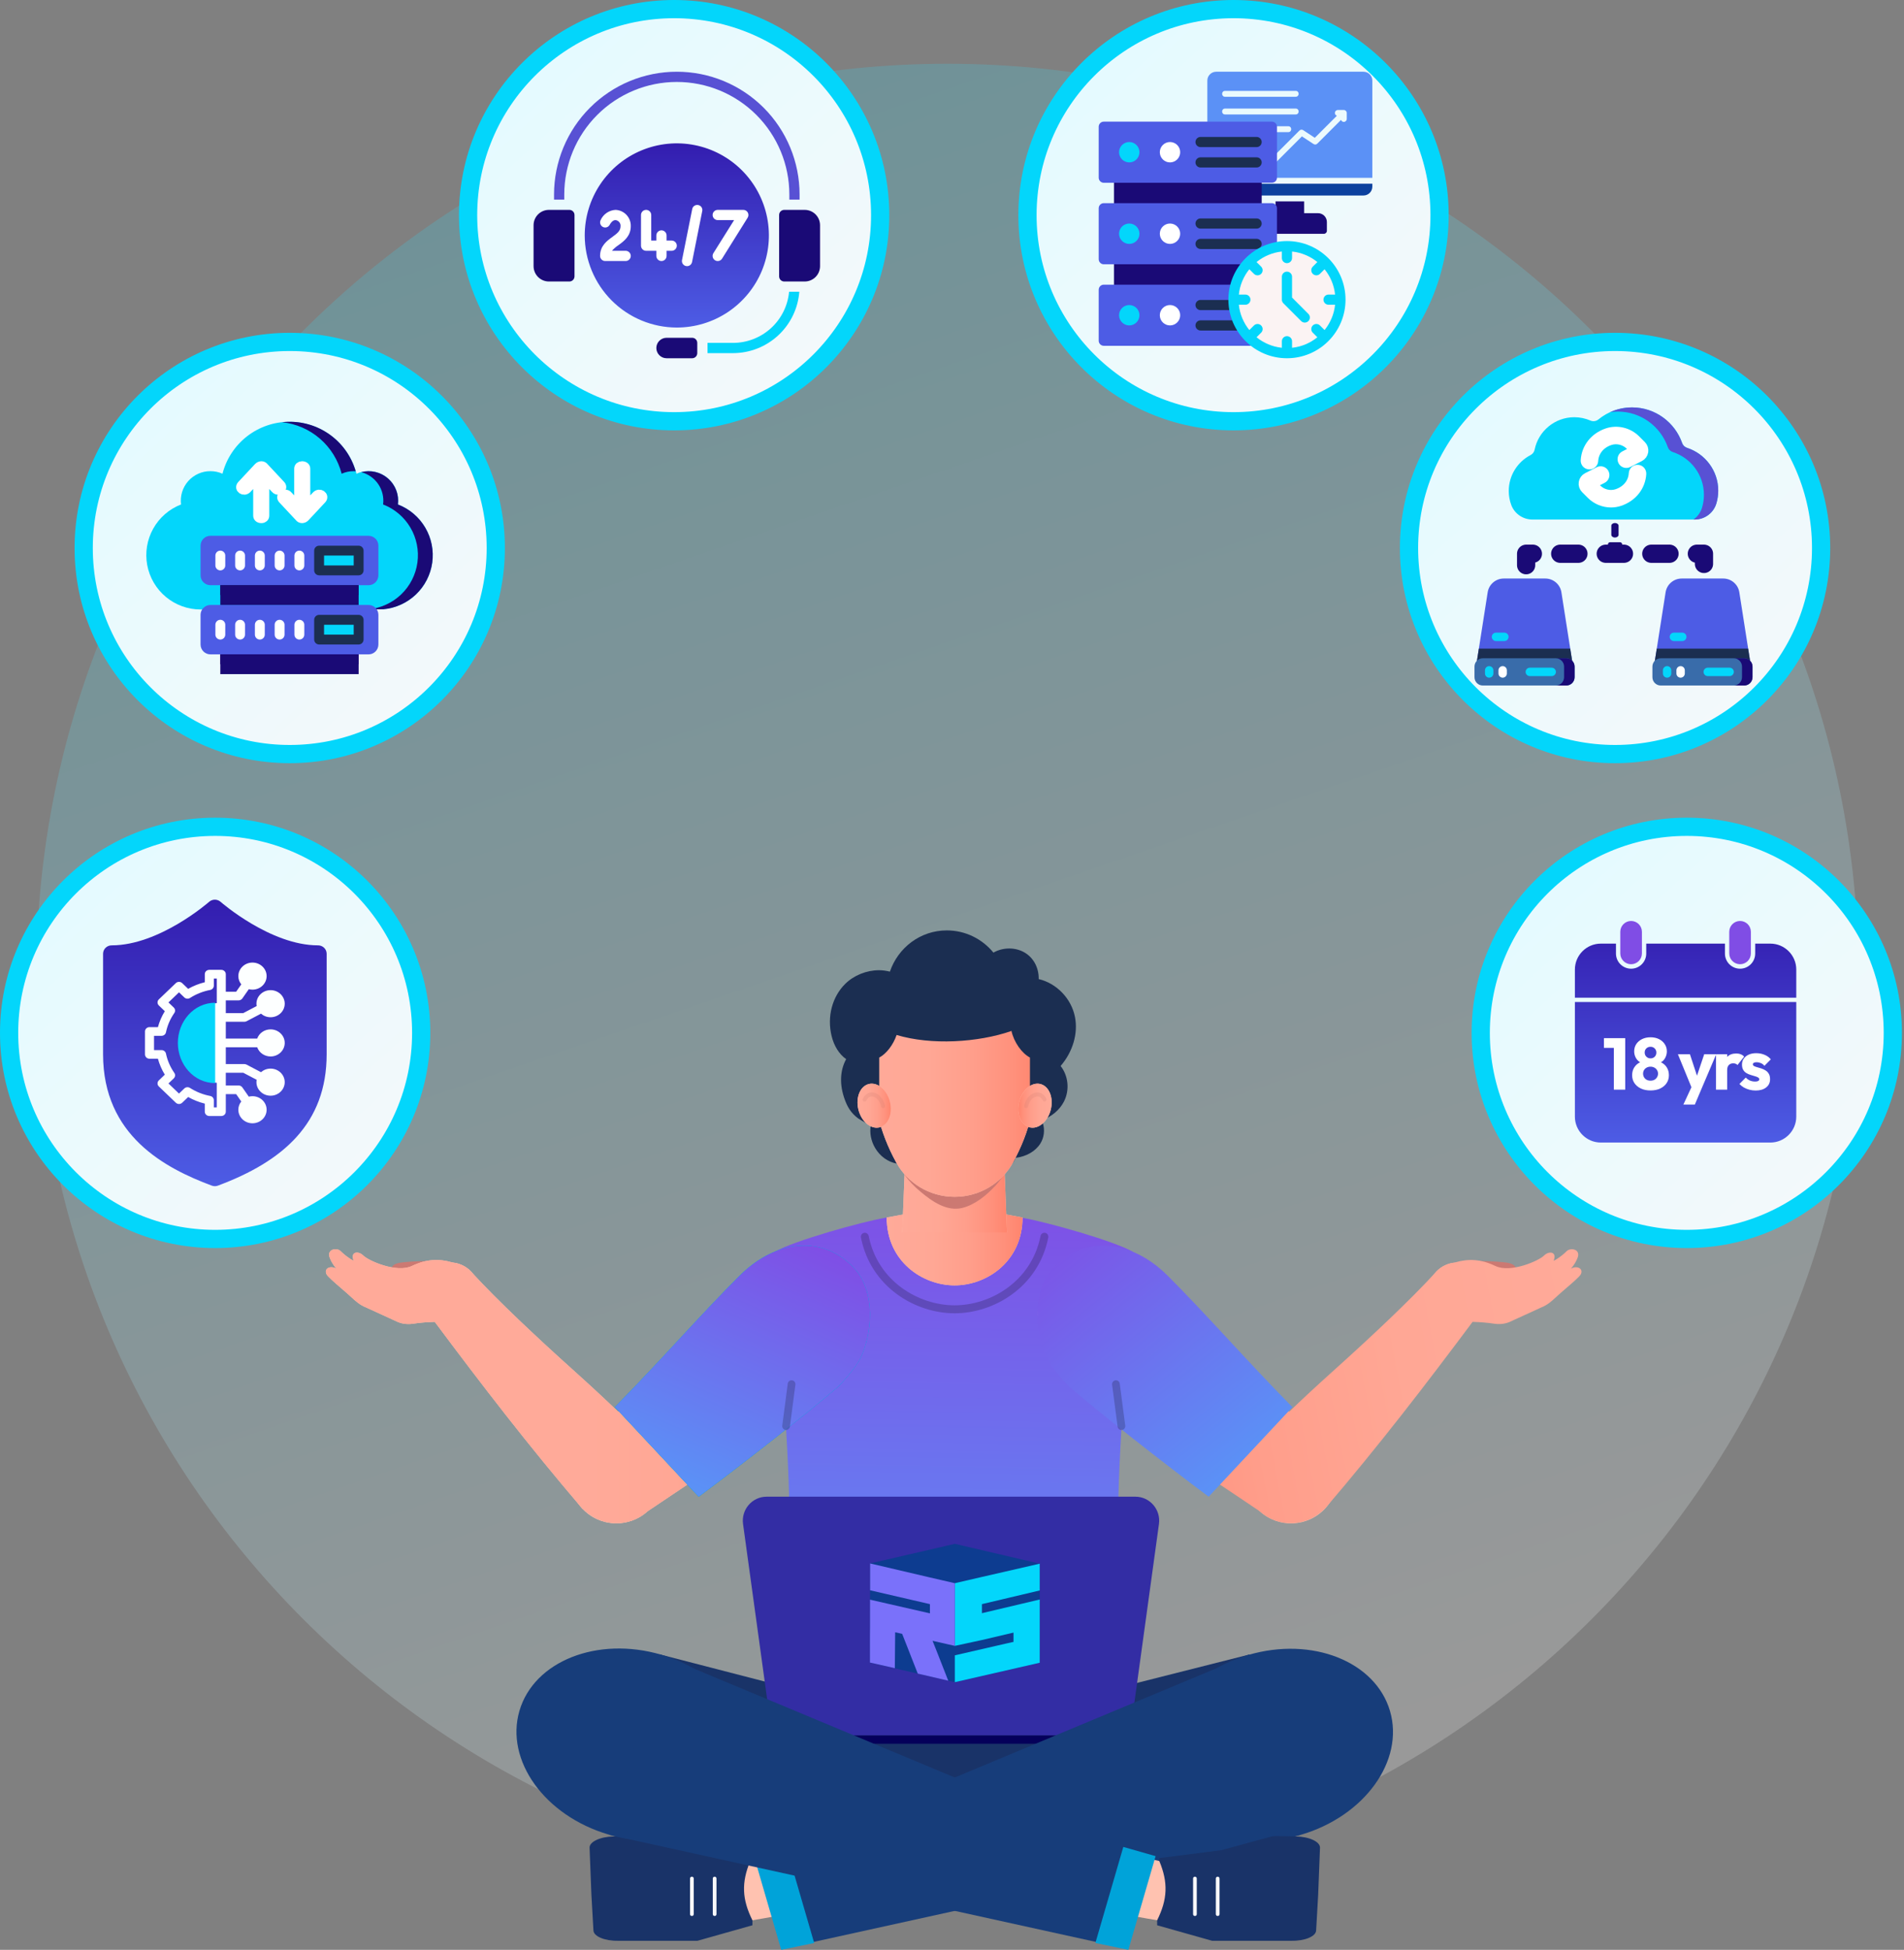 <svg xmlns="http://www.w3.org/2000/svg" width="209" height="214" viewBox="0 0 209 214" fill="none"><rect x="0" y="0" width="209" height="214" fill="#808080" stroke="none"/><path opacity="0.2" d="M104 207C159.228 207 204 162.228 204 107C204 51.772 159.228 7 104 7C48.772 7 4 51.772 4 107C4 162.228 48.772 207 104 207Z" fill="url(#paint0_linear_171_3)"></path><path d="M122.765 165.205C122.713 160.264 124.346 137.382 124.346 137.382C122.262 136.191 114.885 134.106 112.193 133.651L104.694 132.389L97.194 133.651C94.504 134.106 87.126 136.191 85.042 137.382C85.042 137.382 86.674 160.265 86.622 165.205C86.605 167.009 86.414 172.406 86.292 174.246C85.98 178.714 85.546 183.129 85.042 187.579C91.362 188.945 104.503 191.469 104.694 191.487C104.885 191.469 118.026 188.947 124.346 187.579C123.842 183.129 123.408 178.714 123.095 174.246C122.974 172.406 122.783 167.01 122.765 165.205Z" fill="url(#paint1_linear_171_3)"></path><path d="M128.296 200.844H80.591L72.469 181.585L104.443 189.849L137.142 181.585L128.296 200.844Z" fill="#193368"></path><path d="M137.959 158.52C139.878 156.424 143.117 156.295 145.194 158.232C147.271 160.169 147.398 163.437 145.48 165.533C143.561 167.629 140.322 167.759 138.245 165.822C136.168 163.885 136.041 160.616 137.959 158.52Z" fill="#FFC2B0"></path><path d="M157.601 139.625C158.823 138.29 160.887 138.207 162.21 139.441C163.533 140.674 163.615 142.756 162.393 144.092C161.171 145.427 159.107 145.51 157.784 144.276C156.461 143.043 156.38 140.961 157.601 139.625Z" fill="#FFC2B0"></path><path d="M160.541 141.191C160.418 141.237 160.498 141.427 160.621 141.381C161.436 141.078 162.268 140.835 163.121 140.674C163.809 140.544 164.507 140.526 165.193 140.407C165.758 140.309 166.627 139.975 166.423 139.242C166.249 138.622 165.464 138.584 164.945 138.523C164.237 138.439 162.236 138.358 161.092 138.446L160.541 141.19V141.191Z" fill="#CC7972"></path><path d="M125.886 138.801C128.757 141.364 129.115 145.727 126.769 148.726C126.685 148.833 126.597 148.938 126.508 149.042C123.878 152.043 119.335 152.324 116.362 149.669C113.388 147.015 113.11 142.43 115.74 139.429C118.37 136.428 122.913 136.146 125.886 138.802V138.801Z" fill="#FFC2B0"></path><path fill-rule="evenodd" clip-rule="evenodd" d="M159.726 138.554L159.726 138.554V138.553L159.726 138.554ZM138.291 165.875C138.291 165.875 138.292 165.875 138.292 165.876C140.357 167.72 143.483 167.58 145.381 165.598L145.402 165.619C151.426 158.58 156.483 151.985 161.643 145.078C162.445 145.099 163.347 145.173 163.924 145.267C164.517 145.363 165.12 145.327 165.677 145.101L169.219 143.479C169.827 143.243 170.32 142.817 170.796 142.369C171.098 142.086 171.503 141.737 171.909 141.388L171.909 141.388C172.66 140.741 173.414 140.091 173.529 139.845C173.832 139.193 173.06 138.863 172.43 139.252C172.43 139.252 172.896 138.753 173.167 138.053C173.545 137.081 172.385 136.909 171.982 137.309C171.753 137.538 171.165 138.072 170.536 138.377C170.954 137.361 170.024 137.255 169.482 137.804C168.94 138.355 165.832 139.754 164.141 138.941C162.563 138.183 161.182 138.125 159.726 138.554L159.727 138.562C158.805 138.639 157.992 139.103 157.447 139.793C154.767 142.71 150.553 146.683 146.283 150.517C144.535 152.086 142.914 153.594 141.52 154.934C135.661 149.645 131.889 145.796 125.981 138.908L125.887 138.798L116.362 149.667C122.934 155.608 127.419 158.602 133.758 162.833C135.129 163.748 136.588 164.721 138.173 165.795L138.291 165.875Z" fill="url(#paint2_linear_171_3)"></path><path d="M128.152 139.991C124.095 135.951 118.943 135.602 115.627 139.161C113.221 141.744 113.602 146.334 114.935 149.102C115.331 149.924 116.789 151.667 117.458 152.26C120.016 154.528 128.115 160.879 132.674 164.265L141.866 154.432C136.776 149.271 132.375 144.192 128.154 139.99L128.152 139.991Z" fill="url(#paint3_linear_171_3)"></path><path d="M71.405 158.52C69.487 156.424 66.247 156.295 64.171 158.232C62.094 160.169 61.966 163.437 63.885 165.533C65.803 167.629 69.043 167.759 71.119 165.822C73.196 163.885 73.324 160.616 71.405 158.52Z" fill="#FFC2B0"></path><path d="M51.764 139.625C50.542 138.29 48.478 138.207 47.155 139.441C45.832 140.674 45.75 142.757 46.972 144.093C48.194 145.427 50.258 145.51 51.581 144.277C52.904 143.043 52.985 140.961 51.764 139.625Z" fill="#FFC2B0"></path><path d="M48.824 141.191C48.947 141.237 48.867 141.427 48.744 141.381C47.929 141.078 47.097 140.835 46.243 140.674C45.556 140.544 44.858 140.526 44.171 140.407C43.606 140.309 42.737 139.975 42.942 139.242C43.115 138.622 43.901 138.584 44.42 138.523C45.128 138.439 47.129 138.358 48.273 138.446L48.824 141.19V141.191Z" fill="#CC7972"></path><path d="M83.479 138.8C80.608 141.363 80.25 145.726 82.597 148.725C82.68 148.832 82.768 148.937 82.858 149.041C85.488 152.042 90.031 152.323 93.004 149.668C95.977 147.014 96.256 142.429 93.625 139.428C90.996 136.427 86.453 136.146 83.479 138.801V138.8Z" fill="#FFC2B0"></path><path fill-rule="evenodd" clip-rule="evenodd" d="M49.639 138.553L49.639 138.553V138.552L49.639 138.553ZM67.846 154.933C66.451 153.593 64.83 152.085 63.082 150.516C58.815 146.686 54.606 142.716 51.925 139.799C51.38 139.106 50.564 138.639 49.638 138.561L49.639 138.553C48.183 138.124 46.803 138.182 45.225 138.94C43.534 139.753 40.426 138.354 39.884 137.803C39.342 137.254 38.411 137.36 38.829 138.376C38.2 138.071 37.612 137.537 37.384 137.308C36.981 136.908 35.82 137.08 36.198 138.052C36.47 138.752 36.936 139.251 36.936 139.251C36.306 138.862 35.533 139.192 35.837 139.844C35.952 140.09 36.706 140.74 37.456 141.387C37.862 141.736 38.267 142.085 38.569 142.368C39.045 142.816 39.538 143.242 40.146 143.478L43.688 145.1C44.245 145.326 44.849 145.362 45.442 145.266C46.018 145.172 46.92 145.098 47.722 145.077C52.882 151.984 57.939 158.579 63.962 165.618L63.984 165.597C65.882 167.579 69.008 167.719 71.073 165.875L71.073 165.875L71.193 165.794C72.778 164.721 74.236 163.747 75.608 162.832C81.946 158.601 86.431 155.608 93.003 149.666L83.478 138.798L83.384 138.907C77.476 145.795 73.705 149.644 67.846 154.933Z" fill="#FFC2B0"></path><path fill-rule="evenodd" clip-rule="evenodd" d="M49.639 138.553L49.639 138.553V138.552L49.639 138.553ZM67.846 154.933C66.451 153.593 64.83 152.085 63.082 150.516C58.815 146.686 54.606 142.716 51.925 139.799C51.38 139.106 50.564 138.639 49.638 138.561L49.639 138.553C48.183 138.124 46.803 138.182 45.225 138.94C43.534 139.753 40.426 138.354 39.884 137.803C39.342 137.254 38.411 137.36 38.829 138.376C38.2 138.071 37.612 137.537 37.384 137.308C36.981 136.908 35.82 137.08 36.198 138.052C36.47 138.752 36.936 139.251 36.936 139.251C36.306 138.862 35.533 139.192 35.837 139.844C35.952 140.09 36.706 140.74 37.456 141.387C37.862 141.736 38.267 142.085 38.569 142.368C39.045 142.816 39.538 143.242 40.146 143.478L43.688 145.1C44.245 145.326 44.849 145.362 45.442 145.266C46.018 145.172 46.92 145.098 47.722 145.077C52.882 151.984 57.939 158.579 63.962 165.618L63.984 165.597C65.882 167.579 69.008 167.719 71.073 165.875L71.073 165.875L71.193 165.794C72.778 164.721 74.236 163.747 75.608 162.832C81.946 158.601 86.431 155.608 93.003 149.666L83.478 138.798L83.384 138.907C77.476 145.795 73.705 149.644 67.846 154.933Z" fill="url(#paint4_linear_171_3)"></path><path d="M81.213 139.991C85.271 135.951 90.423 135.601 93.738 139.161C96.145 141.744 95.763 146.334 94.431 149.102C94.035 149.923 92.577 151.667 91.908 152.26C89.35 154.528 81.251 160.879 76.691 164.264L67.5 154.432C72.59 149.271 76.991 144.192 81.211 139.99L81.213 139.991Z" fill="#00A3D9"></path><path d="M81.213 139.991C85.271 135.951 90.423 135.601 93.738 139.161C96.145 141.744 95.763 146.334 94.431 149.102C94.035 149.923 92.577 151.667 91.908 152.26C89.35 154.528 81.251 160.879 76.691 164.264L67.5 154.432C72.59 149.271 76.991 144.192 81.211 139.99L81.213 139.991Z" fill="url(#paint5_linear_171_3)"></path><path d="M81.213 139.991C85.271 135.951 90.423 135.601 93.738 139.161C96.145 141.744 95.763 146.334 94.431 149.102C94.035 149.923 92.577 151.667 91.908 152.26C89.35 154.528 81.251 160.879 76.691 164.264L67.5 154.432C72.59 149.271 76.991 144.192 81.211 139.99L81.213 139.991Z" fill="url(#paint6_linear_171_3)"></path><path d="M123.099 156.947C122.889 156.947 122.707 156.792 122.679 156.576L122.074 151.972C122.045 151.739 122.207 151.524 122.438 151.493C122.682 151.463 122.884 151.627 122.913 151.861L123.517 156.465C123.547 156.699 123.385 156.913 123.154 156.944C123.134 156.946 123.116 156.947 123.098 156.947H123.099Z" fill="black" fill-opacity="0.2"></path><path d="M86.288 156.947C86.27 156.947 86.251 156.947 86.231 156.944C86.001 156.914 85.839 156.698 85.868 156.465L86.471 151.861C86.5 151.626 86.7 151.463 86.946 151.493C87.177 151.524 87.338 151.738 87.309 151.971L86.707 156.576C86.678 156.791 86.497 156.947 86.287 156.947H86.288Z" fill="black" fill-opacity="0.2"></path><path d="M117.997 111.609C117.597 109.572 115.954 107.905 114.018 107.457C114.041 106.219 113.452 105.095 112.421 104.515C111.936 104.243 111.369 104.099 110.784 104.099C110.162 104.099 109.56 104.258 109.047 104.55C107.83 103.062 105.989 102.114 103.928 102.114C101.021 102.114 98.577 104.014 97.682 106.641C97.3 106.544 96.902 106.483 96.491 106.483C95.119 106.483 93.732 107.043 92.782 107.979C91.343 109.398 90.768 111.594 91.285 113.71C91.557 114.822 92.128 115.713 92.881 116.242C92.197 117.502 92.135 119.038 92.724 120.662C93.015 121.461 93.373 122.118 94.178 122.733C94.187 122.74 94.904 123.211 95.586 123.511C95.443 124.33 95.602 125.21 96.058 125.988C96.594 126.905 97.464 127.526 98.443 127.709C98.846 128.349 99.62 128.764 100.487 128.764C100.82 128.764 101.137 128.701 101.43 128.578C102.081 128.304 102.609 127.765 102.929 127.089C103.271 127.335 103.625 127.56 104.027 127.812C104.969 128.404 105.781 128.771 106.585 128.966C106.996 129.066 107.424 129.117 107.85 129.117C109.212 129.117 110.403 128.603 111.119 127.706C111.284 127.501 111.405 127.288 111.481 127.074C112.647 126.939 113.661 126.363 114.2 125.504C114.611 124.854 114.71 124.011 114.468 123.251C114.434 123.147 114.395 123.046 114.35 122.948C115.415 122.573 116.321 121.829 116.798 120.878C117.437 119.603 117.26 118.062 116.424 116.993C117.759 115.44 118.356 113.437 117.997 111.608V111.609Z" fill="#1B2E51"></path><path d="M104.786 144.137C100.495 144.137 95.586 141.282 94.505 135.823C94.458 135.586 94.61 135.355 94.845 135.308C95.068 135.261 95.308 135.413 95.356 135.651C96.346 140.647 100.849 143.261 104.786 143.261C108.724 143.261 113.227 140.647 114.217 135.651C114.264 135.413 114.506 135.261 114.728 135.308C114.964 135.355 115.116 135.586 115.068 135.823C113.986 141.282 109.077 144.137 104.786 144.137Z" fill="black" fill-opacity="0.2"></path><path d="M104.787 132.249L97.332 133.623C97.332 138.448 101.262 141.071 104.787 141.071C108.311 141.071 112.241 138.448 112.241 133.623L104.787 132.249Z" fill="#FFC2B0"></path><path d="M104.787 132.249L97.332 133.623C97.332 138.448 101.262 141.071 104.787 141.071C108.311 141.071 112.241 138.448 112.241 133.623L104.787 132.249Z" fill="url(#paint7_linear_171_3)"></path><path d="M110.534 135.267H99.037L99.713 118.358H109.873L110.534 135.267Z" fill="#FFC2B0"></path><path d="M110.534 135.267H99.037L99.713 118.358H109.873L110.534 135.267Z" fill="url(#paint8_linear_171_3)"></path><path d="M110.276 128.838C109.97 129.294 109.632 129.733 109.292 130.107C108.276 131.198 107.051 132.206 105.664 132.565C103.954 133.004 102.31 131.865 101.004 130.758C100.36 130.221 99.779 129.619 99.294 128.935L99.31 128.594L99.44 125.029L99.713 118.357H109.872L110.13 125.029L110.258 128.349L110.274 128.837L110.276 128.838Z" fill="#CC7972"></path><path d="M104.786 106.823C99.015 106.823 95.743 111.551 95.734 116.496C95.727 120.732 96.499 124.168 98.384 127.597C99.576 129.766 101.958 131.352 104.787 131.352C107.616 131.352 109.998 129.766 111.189 127.597C113.073 124.168 113.846 120.732 113.838 116.496C113.829 111.551 110.558 106.823 104.787 106.823H104.786Z" fill="#FFC2B0"></path><path d="M104.786 106.823C99.015 106.823 95.743 111.551 95.734 116.496C95.727 120.732 96.499 124.168 98.384 127.597C99.576 129.766 101.958 131.352 104.787 131.352C107.616 131.352 109.998 129.766 111.189 127.597C113.073 124.168 113.846 120.732 113.838 116.496C113.829 111.551 110.558 106.823 104.787 106.823H104.786Z" fill="url(#paint9_linear_171_3)"></path><path d="M114.497 116.495C114.497 117.751 114.416 118.943 114.254 120.086H113.057V116.07C112.167 115.597 111.294 114.39 111.019 113.116L110.987 113.165C107.332 114.422 102.205 114.732 98.42 113.59C98.226 113.557 98.033 113.492 97.854 113.427C97.854 113.427 97.805 113.313 97.854 112.773C97.984 110.21 99.455 108.007 101.752 106.62C102.674 106.342 103.693 106.178 104.793 106.178C105.893 106.178 106.815 106.326 107.688 106.586C112.151 107.892 114.48 112.217 114.497 116.495Z" fill="#1B2E51"></path><path d="M104.793 106.178C105.844 106.178 106.815 106.326 107.688 106.586L98.565 113.164L98.55 113.115C98.517 113.278 98.469 113.426 98.42 113.589C98.048 114.682 97.288 115.662 96.512 116.07V120.086H95.332C95.17 118.943 95.09 117.751 95.09 116.495C95.105 112.268 97.386 107.974 101.753 106.62C102.675 106.342 103.694 106.178 104.794 106.178H104.793Z" fill="#1B2E51"></path><path d="M115.201 122.219C114.702 123.465 113.587 124.086 112.708 123.606C111.83 123.126 111.523 121.729 112.022 120.483C112.521 119.237 113.637 118.616 114.515 119.096C115.393 119.575 115.7 120.973 115.201 122.219Z" fill="#FFC2B0"></path><path d="M115.201 122.219C114.702 123.465 113.587 124.086 112.708 123.606C111.83 123.126 111.523 121.729 112.022 120.483C112.521 119.237 113.637 118.616 114.515 119.096C115.393 119.575 115.7 120.973 115.201 122.219Z" fill="url(#paint10_linear_171_3)"></path><path d="M94.368 122.219C94.867 123.465 95.983 124.086 96.861 123.606C97.738 123.126 98.046 121.729 97.547 120.483C97.048 119.237 95.933 118.616 95.054 119.096C94.176 119.575 93.869 120.973 94.368 122.219Z" fill="#FFC2B0"></path><path d="M94.368 122.219C94.867 123.465 95.983 124.086 96.861 123.606C97.738 123.126 98.046 121.729 97.547 120.483C97.048 119.237 95.933 118.616 95.054 119.096C94.176 119.575 93.869 120.973 94.368 122.219Z" fill="url(#paint11_linear_171_3)"></path><path opacity="0.2" d="M112.635 121.618C112.618 121.618 112.603 121.616 112.586 121.612C112.469 121.585 112.396 121.468 112.423 121.35C112.624 120.482 113.217 119.899 113.897 119.899C114.29 119.899 114.631 120.141 114.856 120.579C114.911 120.686 114.87 120.819 114.764 120.874C114.657 120.931 114.526 120.887 114.47 120.78C114.367 120.578 114.184 120.337 113.897 120.337C113.422 120.337 113 120.783 112.847 121.449C112.823 121.55 112.733 121.618 112.635 121.618Z" fill="#CC7972"></path><path opacity="0.2" d="M96.935 121.618C96.837 121.618 96.747 121.55 96.723 121.45C96.568 120.784 96.146 120.337 95.673 120.337C95.387 120.337 95.203 120.578 95.1 120.78C95.046 120.889 94.915 120.933 94.806 120.874C94.7 120.82 94.659 120.687 94.713 120.579C94.939 120.14 95.28 119.899 95.673 119.899C96.351 119.899 96.943 120.481 97.147 121.349C97.174 121.467 97.101 121.585 96.984 121.612C96.967 121.616 96.952 121.618 96.935 121.618Z" fill="#CC7972"></path><path d="M124.632 164.265H84.151C82.566 164.265 81.346 165.679 81.564 167.263L84.561 189.049C84.674 189.867 85.366 190.476 86.184 190.476H122.597C123.415 190.476 124.109 189.868 124.22 189.049L127.217 167.263C127.435 165.679 126.215 164.265 124.63 164.265H124.632Z" fill="#332DA4"></path><path d="M122.297 190.476H86.488C86.321 190.476 86.185 190.559 86.185 190.66V191.197C86.185 191.298 86.321 191.381 86.488 191.381H122.297C122.464 191.381 122.6 191.298 122.6 191.197V190.66C122.6 190.559 122.464 190.476 122.297 190.476Z" fill="#05005A"></path><path d="M89.375 202.635L82.355 204.25L74.849 204.314L75.989 211.883L83.77 210.551L90.874 209.271L89.375 202.635Z" fill="#FFC2B0"></path><path d="M142.797 201.373C149.793 199.323 154.173 193.243 152.58 187.792C150.986 182.341 144.022 179.583 137.026 181.632C130.029 183.682 125.649 189.762 127.243 195.213C128.836 200.664 135.8 203.422 142.797 201.373Z" fill="#173D7A"></path><path d="M139.919 191.487L137.142 181.585L85.827 203.005L87.445 208.773L88.808 213.241L142.696 201.388L139.919 191.487Z" fill="#173D7A"></path><path d="M85.753 214L82.762 203.716L86.305 202.704L89.372 213.245L85.753 214Z" fill="#00A3D9"></path><path d="M76.559 213.005L82.593 211.302V210.755C81.451 208.458 81.367 206.619 82.355 204.25L82.358 203.928L75.584 203.071L70.037 201.56C69.851 201.525 69.649 201.508 69.444 201.513L67.364 201.552C65.878 201.581 64.694 202.137 64.717 202.793L64.92 207.988L65.141 211.868C65.164 212.524 66.386 213.034 67.871 213.005H76.56H76.559Z" fill="#193368"></path><path d="M78.648 206.17V210.085C78.648 210.349 78.242 210.35 78.242 210.085V206.17C78.242 205.906 78.648 205.905 78.648 206.17Z" fill="#F9F9FA"></path><path d="M76.15 206.17V210.085C76.15 210.349 75.744 210.35 75.744 210.085V206.17C75.744 205.906 76.15 205.905 76.15 206.17Z" fill="#F9F9FA"></path><path d="M120.236 202.635L127.256 204.25L134.762 204.314L133.622 211.883L125.841 210.551L118.737 209.271L120.236 202.635Z" fill="#FFC2B0"></path><path d="M82.356 195.185C83.949 189.734 79.569 183.653 72.573 181.604C65.576 179.555 58.612 182.313 57.019 187.764C55.425 193.215 59.805 199.295 66.802 201.344C73.799 203.394 80.762 200.636 82.356 195.185Z" fill="#173D7A"></path><path d="M69.692 191.487L72.469 181.586L123.784 203.006L122.166 208.774L120.804 213.241L66.916 201.388L69.692 191.487Z" fill="#173D7A"></path><path d="M123.859 214L126.849 203.716L123.305 202.704L120.24 213.245L123.859 214Z" fill="#00A3D9"></path><path d="M133.052 213.005L127.018 211.302V210.755C128.16 208.458 128.244 206.619 127.256 204.25L127.253 203.928L134.028 203.071L139.574 201.56C139.76 201.525 139.963 201.508 140.167 201.513L142.248 201.552C143.733 201.581 144.917 202.137 144.894 202.793L144.692 207.988L144.47 211.868C144.447 212.524 143.225 213.034 141.74 213.005H133.051H133.052Z" fill="#193368"></path><path d="M130.963 206.17V210.085C130.963 210.349 131.369 210.35 131.369 210.085V206.17C131.369 205.906 130.963 205.905 130.963 206.17Z" fill="#F9F9FA"></path><path d="M133.461 206.17V210.085C133.461 210.349 133.867 210.35 133.867 210.085V206.17C133.867 205.906 133.461 205.905 133.461 206.17Z" fill="#F9F9FA"></path><path d="M104.81 169.439L95.51 171.59L95.492 182.471L104.81 184.622L114.128 182.49V171.617L104.81 169.439Z" fill="#0D3C90"></path><path d="M107.787 176.055V177.049L114.128 175.549V182.489L104.81 184.622V181.676L110.349 180.402L111.242 180.203H111.251V179.182H111.242L107.787 179.995L104.81 180.637V173.759L107.787 173.072L114.128 171.617V174.554L110.736 175.359L107.787 176.055Z" fill="#03D6FB"></path><path d="M104.81 173.759V180.637L102.42 180.094L102.366 180.085L102.817 181.215L104.089 184.459L100.742 183.682L99.47 180.438L99.028 179.317L98.262 179.145L98.252 180.158L98.225 183.086L95.628 182.498L95.492 182.471V181.179V179.516L95.501 178.458V175.575V175.566L102.068 177.067H102.077V176.054H102.068L95.51 174.536V171.59L102.068 173.126L104.81 173.759Z" fill="#7A71FA"></path><circle cx="185.155" cy="113.36" r="22.617" fill="url(#paint12_linear_171_3)" stroke="#03D6FB" stroke-width="2"></circle><path d="M172.874 109.972H197.175V122.549C197.175 124.12 195.898 125.397 194.327 125.397H175.722C174.151 125.397 172.874 124.12 172.874 122.549V109.972ZM194.327 103.564H192.666V104.656C192.666 105.572 191.921 106.317 191.005 106.317C190.089 106.317 189.344 105.572 189.344 104.656V103.564H180.706V104.656C180.706 105.572 179.96 106.317 179.044 106.317C178.128 106.317 177.383 105.572 177.383 104.656V103.564H175.722C174.151 103.564 172.874 104.841 172.874 106.412V109.497H197.175V106.412C197.175 104.841 195.898 103.564 194.327 103.564Z" fill="url(#paint13_linear_171_3)"></path><path d="M177.857 102.266V104.639C177.857 105.294 178.389 105.826 179.044 105.826C179.699 105.826 180.231 105.294 180.231 104.639V102.266C180.231 101.611 179.699 101.079 179.044 101.079C178.389 101.079 177.857 101.611 177.857 102.266Z" fill="#804DE5"></path><path d="M192.191 104.639C192.191 105.294 191.66 105.826 191.005 105.826C190.35 105.826 189.818 105.294 189.818 104.639V102.266C189.818 101.611 190.35 101.079 191.005 101.079C191.66 101.079 192.191 101.611 192.191 102.266V104.639Z" fill="#804DE5"></path><path d="M192.713 119.687C192.483 119.687 192.257 119.658 192.032 119.599C191.814 119.541 191.608 119.458 191.416 119.351C191.229 119.239 191.069 119.111 190.936 118.967L191.632 118.263C191.76 118.401 191.912 118.511 192.089 118.591C192.265 118.665 192.457 118.703 192.665 118.703C192.809 118.703 192.918 118.682 192.993 118.639C193.073 118.596 193.113 118.537 193.113 118.463C193.113 118.367 193.065 118.295 192.969 118.247C192.878 118.193 192.761 118.148 192.617 118.111C192.473 118.068 192.321 118.022 192.161 117.974C192 117.926 191.848 117.86 191.704 117.774C191.56 117.689 191.443 117.572 191.352 117.422C191.261 117.267 191.216 117.073 191.216 116.838C191.216 116.587 191.28 116.371 191.408 116.189C191.536 116.003 191.718 115.856 191.952 115.749C192.187 115.642 192.462 115.589 192.777 115.589C193.108 115.589 193.412 115.648 193.689 115.765C193.972 115.877 194.202 116.045 194.378 116.269L193.681 116.974C193.559 116.83 193.42 116.728 193.265 116.67C193.116 116.611 192.969 116.582 192.825 116.582C192.686 116.582 192.582 116.603 192.513 116.646C192.443 116.683 192.409 116.739 192.409 116.814C192.409 116.894 192.454 116.958 192.545 117.006C192.635 117.054 192.753 117.097 192.897 117.134C193.041 117.171 193.193 117.217 193.353 117.27C193.513 117.323 193.665 117.395 193.809 117.486C193.954 117.577 194.071 117.7 194.162 117.854C194.252 118.004 194.298 118.201 194.298 118.447C194.298 118.826 194.154 119.127 193.866 119.351C193.583 119.575 193.198 119.687 192.713 119.687Z" fill="white"></path><path d="M188.364 119.592V115.702H189.589V119.592H188.364ZM189.589 117.455L189.077 117.054C189.178 116.601 189.349 116.249 189.589 115.998C189.829 115.747 190.162 115.622 190.589 115.622C190.776 115.622 190.939 115.651 191.078 115.71C191.222 115.763 191.347 115.848 191.454 115.966L190.725 116.886C190.672 116.828 190.605 116.782 190.525 116.75C190.445 116.718 190.355 116.702 190.253 116.702C190.05 116.702 189.888 116.766 189.765 116.894C189.648 117.017 189.589 117.204 189.589 117.455Z" fill="white"></path><path d="M185.782 119.607L184.181 115.701H185.501L186.518 118.799H186.03L187.07 115.701H188.391L186.726 119.607H185.782ZM184.781 121.232L185.95 118.711L186.726 119.607L186.038 121.232H184.781Z" fill="white"></path><path d="M181.176 119.68C180.77 119.68 180.415 119.607 180.111 119.463C179.812 119.319 179.577 119.122 179.407 118.871C179.241 118.62 179.158 118.335 179.158 118.015C179.158 117.748 179.209 117.508 179.311 117.294C179.417 117.081 179.564 116.902 179.751 116.758C179.943 116.614 180.164 116.515 180.415 116.462L180.391 116.718C180.178 116.67 179.996 116.582 179.847 116.454C179.697 116.32 179.583 116.16 179.503 115.973C179.423 115.787 179.383 115.592 179.383 115.389C179.383 115.09 179.457 114.826 179.607 114.597C179.761 114.362 179.975 114.178 180.247 114.044C180.519 113.911 180.829 113.844 181.176 113.844C181.528 113.844 181.837 113.911 182.104 114.044C182.376 114.178 182.587 114.362 182.736 114.597C182.891 114.826 182.969 115.09 182.969 115.389C182.969 115.592 182.929 115.787 182.849 115.973C182.774 116.16 182.662 116.32 182.512 116.454C182.363 116.582 182.181 116.67 181.968 116.718L181.936 116.462C182.192 116.515 182.414 116.614 182.6 116.758C182.792 116.902 182.939 117.081 183.041 117.294C183.142 117.508 183.193 117.748 183.193 118.015C183.193 118.335 183.11 118.62 182.945 118.871C182.779 119.122 182.544 119.319 182.24 119.463C181.941 119.607 181.586 119.68 181.176 119.68ZM181.176 118.607C181.336 118.607 181.477 118.575 181.6 118.511C181.723 118.441 181.819 118.348 181.888 118.231C181.963 118.113 182 117.983 182 117.838C182 117.689 181.963 117.558 181.888 117.446C181.819 117.329 181.723 117.238 181.6 117.174C181.477 117.105 181.336 117.07 181.176 117.07C181.015 117.07 180.874 117.105 180.751 117.174C180.629 117.238 180.533 117.329 180.463 117.446C180.394 117.558 180.359 117.689 180.359 117.838C180.359 117.983 180.394 118.113 180.463 118.231C180.533 118.348 180.629 118.441 180.751 118.511C180.874 118.575 181.015 118.607 181.176 118.607ZM181.176 116.158C181.362 116.158 181.514 116.099 181.632 115.981C181.755 115.859 181.816 115.707 181.816 115.525C181.816 115.338 181.755 115.186 181.632 115.069C181.514 114.946 181.362 114.885 181.176 114.885C180.994 114.885 180.842 114.944 180.719 115.061C180.597 115.178 180.535 115.33 180.535 115.517C180.535 115.699 180.597 115.851 180.719 115.973C180.842 116.096 180.994 116.158 181.176 116.158Z" fill="white"></path><path d="M177.15 119.592V113.94H178.399V119.592H177.15ZM176.061 115.005V113.94H178.318V115.005H176.061Z" fill="white"></path><circle cx="23.617" cy="113.36" r="22.617" fill="url(#paint14_linear_171_3)" stroke="#03D6FB" stroke-width="2"></circle><path d="M34.911 103.754C29.686 103.754 24.272 99.027 24.218 98.98C23.858 98.662 23.31 98.662 22.951 98.98C22.896 99.028 17.496 103.754 12.258 103.754C11.737 103.754 11.314 104.166 11.314 104.675V115.707C11.314 124.644 18.125 128.215 23.248 130.125C23.356 130.165 23.471 130.186 23.585 130.186C23.699 130.186 23.813 130.165 23.921 130.125C31.105 127.448 35.856 123.273 35.856 115.707V104.675C35.856 104.166 35.433 103.754 34.912 103.754H34.911Z" fill="url(#paint15_linear_171_3)"></path><path d="M26.826 112.142C26.909 112.142 26.991 112.122 27.065 112.083L28.651 111.251C28.928 111.494 29.296 111.644 29.702 111.644C30.558 111.644 31.254 110.977 31.254 110.158C31.254 109.338 30.558 108.671 29.702 108.671C28.846 108.671 28.149 109.338 28.149 110.158C28.149 110.246 28.158 110.333 28.174 110.417L26.699 111.191H24.786V109.794H26.189C26.354 109.794 26.509 109.715 26.602 109.582L27.311 108.566C27.44 108.599 27.575 108.617 27.715 108.617C28.571 108.617 29.267 107.95 29.267 107.13C29.267 106.31 28.571 105.644 27.715 105.644C26.859 105.644 26.163 106.31 26.163 107.13C26.163 107.47 26.284 107.785 26.486 108.036L25.923 108.842H24.786V106.917C24.786 106.655 24.564 106.442 24.29 106.442H22.976C22.701 106.442 22.479 106.655 22.479 106.917V107.802C21.837 107.962 21.226 108.204 20.654 108.527L20 107.901C19.806 107.715 19.491 107.715 19.298 107.901L17.439 109.682C17.244 109.868 17.244 110.169 17.439 110.354L18.092 110.981C17.755 111.529 17.502 112.114 17.335 112.729H16.411C16.137 112.729 15.915 112.942 15.915 113.204V115.722C15.915 115.985 16.137 116.198 16.411 116.198H17.335C17.502 116.812 17.755 117.398 18.092 117.946L17.439 118.572C17.244 118.758 17.244 119.059 17.439 119.244L19.298 121.025C19.392 121.115 19.518 121.165 19.649 121.165C19.78 121.165 19.907 121.115 20 121.025L20.654 120.399C21.227 120.722 21.837 120.965 22.479 121.124V122.009C22.479 122.272 22.701 122.484 22.976 122.484H24.29C24.564 122.484 24.786 122.272 24.786 122.009V120.084H25.923L26.486 120.89C26.284 121.141 26.163 121.455 26.163 121.796C26.163 122.616 26.859 123.283 27.715 123.283C28.571 123.283 29.267 122.616 29.267 121.796C29.267 120.976 28.571 120.31 27.715 120.31C27.575 120.31 27.44 120.328 27.311 120.361L26.602 119.344C26.509 119.212 26.355 119.133 26.189 119.133H24.786V117.735H26.699L28.174 118.509C28.158 118.593 28.149 118.681 28.149 118.769C28.149 119.589 28.846 120.256 29.702 120.256C30.558 120.256 31.254 119.589 31.254 118.769C31.254 117.949 30.558 117.282 29.702 117.282C29.297 117.282 28.928 117.431 28.651 117.676L27.065 116.843C26.991 116.805 26.909 116.785 26.826 116.785H24.786V114.938H28.232C28.439 115.525 29.02 115.949 29.702 115.949C30.558 115.949 31.254 115.282 31.254 114.462C31.254 113.642 30.558 112.976 29.702 112.976C29.02 112.976 28.439 113.4 28.232 113.987H24.786V112.14H26.826V112.142ZM23.794 110.092C21.493 110.33 19.697 112.2 19.697 114.465C19.697 116.73 21.493 118.601 23.794 118.839V121.537H23.472V120.749C23.472 120.522 23.304 120.327 23.072 120.283C22.278 120.131 21.533 119.835 20.857 119.404C20.66 119.278 20.397 119.303 20.231 119.463L19.648 120.022L18.491 118.912L19.074 118.354C19.242 118.194 19.267 117.943 19.136 117.754C18.685 117.108 18.377 116.394 18.218 115.633C18.171 115.411 17.968 115.25 17.732 115.25H16.909V113.683H17.732C17.968 113.683 18.172 113.522 18.218 113.3C18.377 112.54 18.685 111.826 19.136 111.178C19.267 110.99 19.242 110.739 19.074 110.579L18.491 110.02L19.649 108.911L20.232 109.47C20.4 109.63 20.662 109.655 20.858 109.529C21.533 109.097 22.278 108.802 23.073 108.65C23.305 108.605 23.473 108.41 23.473 108.184V107.396H23.795V110.094L23.794 110.092Z" fill="#FDFFFF"></path><path d="M23.617 114.462V118.871C21.269 118.871 19.523 116.81 19.523 114.462C19.523 112.114 21.269 110.054 23.617 110.054V114.462Z" fill="#03D6FB"></path><circle cx="31.804" cy="60.144" r="22.617" fill="url(#paint16_linear_171_3)" stroke="#03D6FB" stroke-width="2"></circle><path d="M22.015 66.894C22.015 66.894 41.9 66.884 42.079 66.867C43.419 66.746 44.68 66.174 45.654 65.245C46.628 64.317 47.26 63.085 47.445 61.752C47.63 60.419 47.359 59.062 46.675 57.902C45.991 56.743 44.935 55.849 43.678 55.366C43.738 54.908 43.699 54.443 43.564 54.001C43.429 53.56 43.201 53.152 42.895 52.806C42.59 52.46 42.214 52.183 41.792 51.994C41.371 51.805 40.914 51.709 40.452 51.711C39.996 51.709 39.544 51.805 39.129 51.993C38.71 50.361 37.76 48.916 36.429 47.883C35.098 46.85 33.461 46.29 31.776 46.29C30.091 46.29 28.454 46.85 27.123 47.883C25.792 48.916 24.842 50.361 24.423 51.993C24.008 51.805 23.556 51.709 23.1 51.711C22.638 51.709 22.181 51.805 21.76 51.994C21.338 52.183 20.962 52.46 20.657 52.806C20.351 53.152 20.123 53.56 19.988 54.001C19.853 54.443 19.814 54.908 19.873 55.366C18.576 55.868 17.494 56.807 16.816 58.023C16.138 59.237 15.906 60.651 16.16 62.019C16.414 63.387 17.139 64.623 18.208 65.514C19.277 66.404 20.624 66.892 22.015 66.894Z" fill="#03D6FB"></path><path d="M28.7 56.914C28.904 56.914 29.057 56.78 29.057 56.601V52.405L30.23 53.655C30.536 54.012 31.147 53.61 30.841 53.253L29.006 51.289C28.853 51.066 28.547 51.066 28.343 51.289L26.508 53.253C26.202 53.61 26.763 54.012 27.12 53.655L28.292 52.405V56.601C28.292 56.78 28.445 56.914 28.7 56.914Z" fill="white" stroke="white"></path><path d="M33.15 51.122C32.946 51.122 32.793 51.256 32.793 51.434L32.793 55.631L31.62 54.381C31.314 54.023 30.703 54.425 31.009 54.782L32.844 56.747C32.997 56.97 33.303 56.97 33.507 56.747L35.342 54.782C35.648 54.425 35.087 54.023 34.73 54.381L33.558 55.631L33.558 51.434C33.558 51.256 33.405 51.122 33.15 51.122Z" fill="white" stroke="white"></path><path d="M43.678 55.366C43.745 54.84 43.682 54.305 43.494 53.809C43.306 53.313 42.999 52.87 42.6 52.52C42.201 52.17 41.723 51.924 41.206 51.801C40.69 51.679 40.152 51.686 39.639 51.82C40.405 52.013 41.075 52.481 41.519 53.134C41.964 53.788 42.154 54.582 42.052 55.366C43.308 55.849 44.364 56.743 45.048 57.902C45.732 59.062 46.004 60.419 45.818 61.752C45.633 63.085 45.001 64.317 44.027 65.246C43.053 66.174 41.793 66.746 40.452 66.868C40.304 66.881 41.9 66.884 42.079 66.868C43.419 66.746 44.679 66.174 45.654 65.246C46.628 64.317 47.259 63.085 47.445 61.752C47.63 60.419 47.359 59.062 46.675 57.902C45.991 56.743 44.935 55.849 43.678 55.366Z" fill="#1A0A76"></path><path d="M37.502 51.993C37.918 51.805 38.369 51.709 38.825 51.711C38.9 51.711 38.974 51.718 39.047 51.723C38.552 50.015 37.469 48.538 35.989 47.552C34.51 46.566 32.729 46.136 30.962 46.337C32.499 46.502 33.948 47.132 35.116 48.143C36.285 49.154 37.117 50.497 37.502 51.993Z" fill="#1A0A76"></path><path d="M40.452 66.397H23.1C22.501 66.397 22.015 66.882 22.015 67.481V70.734C22.015 71.334 22.501 71.819 23.1 71.819H40.452C41.051 71.819 41.536 71.334 41.536 70.734V67.481C41.536 66.882 41.051 66.397 40.452 66.397Z" fill="#4D5CE5"></path><path d="M40.452 58.805H23.1C22.501 58.805 22.015 59.29 22.015 59.889V63.143C22.015 63.742 22.501 64.227 23.1 64.227H40.452C41.051 64.227 41.536 63.742 41.536 63.143V59.889C41.536 59.29 41.051 58.805 40.452 58.805Z" fill="#4D5CE5"></path><path d="M24.184 64.227H39.367V66.396H24.184V64.227Z" fill="#1A0A76"></path><path d="M24.184 71.819H39.367V73.988H24.184V71.819Z" fill="#1A0A76"></path><path d="M24.184 64.227H39.367V65.312H24.184V64.227Z" fill="#1A0A76"></path><path d="M35.029 68.023H39.367V70.192H35.029V68.023Z" fill="#03D6FB"></path><path d="M35.029 60.432H39.367V62.601H35.029V60.432Z" fill="#03D6FB"></path><path d="M24.184 71.819H39.367V72.903H24.184V71.819Z" fill="#1A0A76"></path><path d="M23.642 60.974C23.642 60.675 23.885 60.432 24.184 60.432C24.484 60.432 24.727 60.675 24.727 60.974V62.059C24.727 62.358 24.484 62.601 24.184 62.601C23.885 62.601 23.642 62.358 23.642 62.059V60.974Z" fill="white"></path><path d="M25.811 60.974C25.811 60.675 26.054 60.432 26.353 60.432C26.653 60.432 26.895 60.675 26.895 60.974V62.059C26.895 62.358 26.653 62.601 26.353 62.601C26.054 62.601 25.811 62.358 25.811 62.059V60.974Z" fill="white"></path><path d="M27.98 60.974C27.98 60.675 28.223 60.432 28.522 60.432C28.822 60.432 29.064 60.675 29.064 60.974V62.059C29.064 62.358 28.822 62.601 28.522 62.601C28.223 62.601 27.98 62.358 27.98 62.059V60.974Z" fill="white"></path><path d="M32.318 60.974C32.318 60.675 32.561 60.432 32.86 60.432C33.16 60.432 33.403 60.675 33.403 60.974V62.059C33.403 62.358 33.16 62.601 32.86 62.601C32.561 62.601 32.318 62.358 32.318 62.059V60.974Z" fill="white"></path><path d="M30.149 60.974C30.149 60.675 30.392 60.432 30.692 60.432C30.991 60.432 31.234 60.675 31.234 60.974V62.059C31.234 62.358 30.991 62.601 30.692 62.601C30.392 62.601 30.149 62.358 30.149 62.059V60.974Z" fill="white"></path><path d="M25.811 68.565C25.811 68.266 26.054 68.023 26.353 68.023C26.653 68.023 26.895 68.266 26.895 68.565V69.65C26.895 69.949 26.653 70.192 26.353 70.192C26.054 70.192 25.811 69.949 25.811 69.65V68.565Z" fill="white"></path><path d="M23.642 68.565C23.642 68.266 23.885 68.023 24.184 68.023C24.484 68.023 24.727 68.266 24.727 68.565V69.65C24.727 69.949 24.484 70.192 24.184 70.192C23.885 70.192 23.642 69.949 23.642 69.65V68.565Z" fill="white"></path><path d="M27.98 68.565C27.98 68.266 28.223 68.023 28.522 68.023C28.822 68.023 29.064 68.266 29.064 68.565V69.65C29.064 69.949 28.822 70.192 28.522 70.192C28.223 70.192 27.98 69.949 27.98 69.65V68.565Z" fill="white"></path><path d="M30.149 68.565C30.149 68.266 30.392 68.023 30.692 68.023C30.991 68.023 31.234 68.266 31.234 68.565V69.65C31.234 69.949 30.991 70.192 30.692 70.192C30.392 70.192 30.149 69.949 30.149 69.65V68.565Z" fill="white"></path><path d="M32.318 68.565C32.318 68.266 32.561 68.023 32.86 68.023C33.16 68.023 33.403 68.266 33.403 68.565V69.65C33.403 69.949 33.16 70.192 32.86 70.192C32.561 70.192 32.318 69.949 32.318 69.65V68.565Z" fill="white"></path><path d="M39.91 60.432C39.91 60.288 39.852 60.15 39.751 60.049C39.649 59.947 39.511 59.89 39.367 59.89H35.029C34.886 59.89 34.748 59.947 34.646 60.049C34.544 60.15 34.487 60.288 34.487 60.432V62.601C34.487 62.745 34.544 62.883 34.646 62.985C34.748 63.086 34.886 63.143 35.029 63.143H39.367C39.511 63.143 39.649 63.086 39.751 62.985C39.852 62.883 39.91 62.745 39.91 62.601V60.432ZM38.825 62.059H35.572V60.974H38.825V62.059Z" fill="#1B2E51"></path><path d="M39.367 67.481H35.029C34.886 67.481 34.748 67.538 34.646 67.64C34.544 67.742 34.487 67.88 34.487 68.023V70.192C34.487 70.336 34.544 70.474 34.646 70.576C34.748 70.678 34.886 70.735 35.029 70.735H39.367C39.511 70.735 39.649 70.678 39.751 70.576C39.852 70.474 39.91 70.336 39.91 70.192V68.023C39.91 67.88 39.852 67.742 39.751 67.64C39.649 67.538 39.511 67.481 39.367 67.481ZM38.825 69.65H35.572V68.566H38.825V69.65Z" fill="#1B2E51"></path><circle cx="177.283" cy="60.144" r="22.617" fill="url(#paint17_linear_171_3)" stroke="#03D6FB" stroke-width="2"></circle><path d="M186.021 57.022C187.118 57.022 188.09 56.306 188.404 55.255C188.537 54.809 188.608 54.337 188.608 53.849C188.608 51.659 187.172 49.798 185.192 49.157C184.939 49.076 184.736 48.883 184.649 48.632C183.857 46.354 181.689 44.714 179.145 44.714C177.77 44.714 176.479 45.198 175.463 46.028C175.215 46.23 174.878 46.287 174.585 46.159C174.036 45.92 173.433 45.791 172.807 45.791C170.659 45.791 168.862 47.324 168.453 49.354C168.403 49.604 168.245 49.821 168.018 49.939C166.591 50.678 165.614 52.169 165.614 53.884C165.614 54.419 165.709 54.931 165.883 55.406C166.24 56.381 167.177 57.022 168.214 57.022L186.021 57.022Z" fill="#03D6FB"></path><path d="M185.192 49.157C184.939 49.076 184.735 48.883 184.648 48.632C183.857 46.354 181.688 44.714 179.144 44.714C178.302 44.714 177.491 44.896 176.755 45.228C177.024 45.19 177.298 45.17 177.575 45.17C180.119 45.17 182.288 46.809 183.079 49.087C183.166 49.338 183.37 49.531 183.622 49.613C185.602 50.253 187.038 52.114 187.038 54.304C187.038 54.793 186.967 55.264 186.834 55.71C186.671 56.255 186.331 56.71 185.888 57.022H186.02C187.117 57.022 188.09 56.306 188.403 55.255C188.536 54.809 188.608 54.337 188.608 53.849C188.608 51.659 187.171 49.798 185.192 49.157Z" fill="#5851D4"></path><path d="M169.626 63.494H165.068C164.187 63.494 163.437 64.135 163.301 65.005C162.898 67.578 162.265 71.617 162.131 72.473L162.062 72.876H172.633L172.564 72.473L171.394 65.005C171.257 64.135 170.507 63.494 169.626 63.494Z" fill="#4D5CE5"></path><path d="M162.131 72.473L162.062 72.876H172.633L172.564 72.473L172.363 71.191H162.332C162.238 71.787 162.167 72.244 162.131 72.473Z" fill="#1B2E51"></path><path d="M171.928 75.237H162.766C162.262 75.237 161.853 74.828 161.853 74.324V73.161C161.853 72.657 162.262 72.248 162.766 72.248H171.928C172.433 72.248 172.841 72.657 172.841 73.161V74.324C172.841 74.828 172.433 75.237 171.928 75.237Z" fill="#396CAA"></path><path d="M171.928 72.248H170.775C171.279 72.248 171.688 72.657 171.688 73.161V74.324C171.688 74.828 171.279 75.237 170.775 75.237H171.928C172.432 75.237 172.841 74.828 172.841 74.324V73.161C172.841 72.657 172.432 72.248 171.928 72.248Z" fill="#1A0A76"></path><path d="M189.157 63.494H184.599C183.718 63.494 182.968 64.135 182.831 65.005C182.428 67.578 181.795 71.617 181.661 72.473L181.593 72.876H192.163L192.094 72.473L190.924 65.005C190.788 64.135 190.038 63.494 189.157 63.494Z" fill="#4D5CE5"></path><path d="M181.661 72.473L181.593 72.876H192.163L192.094 72.473L191.893 71.19H181.862C181.769 71.786 181.697 72.243 181.661 72.473Z" fill="#1B2E51"></path><path d="M191.459 75.237H182.297C181.792 75.237 181.384 74.828 181.384 74.324V73.161C181.384 72.657 181.792 72.248 182.297 72.248H191.459C191.963 72.248 192.372 72.657 192.372 73.161V74.324C192.372 74.828 191.963 75.237 191.459 75.237Z" fill="#396CAA"></path><path d="M191.459 72.248H190.306C190.81 72.248 191.219 72.657 191.219 73.161V74.324C191.219 74.828 190.81 75.237 190.306 75.237H191.459C191.963 75.237 192.372 74.828 192.372 74.324V73.161C192.372 72.657 191.963 72.248 191.459 72.248Z" fill="#1A0A76"></path><path d="M178.108 50.608C178.224 50.834 178.502 50.924 178.728 50.807L180.003 50.153C180.23 50.037 180.388 49.817 180.428 49.566C180.467 49.314 180.384 49.056 180.203 48.876L179.571 48.243C178.746 47.419 177.507 47.126 176.415 47.497C175.016 47.973 174.095 49.136 174.012 50.533C173.997 50.787 174.191 51.005 174.445 51.02C174.454 51.02 174.463 51.02 174.472 51.02C174.714 51.02 174.917 50.832 174.932 50.587C174.993 49.557 175.658 48.727 176.712 48.369C177.474 48.11 178.34 48.316 178.919 48.895L179.434 49.41L178.308 49.988C178.081 50.104 177.992 50.382 178.108 50.608Z" fill="white" stroke="white"></path><path d="M174.018 53.657L174.651 54.29C175.239 54.878 176.036 55.195 176.841 55.195C177.166 55.195 177.492 55.143 177.806 55.037C179.206 54.56 180.127 53.397 180.209 52.001C180.224 51.747 180.031 51.529 179.777 51.514C179.523 51.498 179.305 51.693 179.29 51.947C179.229 52.977 178.563 53.806 177.51 54.164C176.747 54.424 175.881 54.217 175.303 53.639L174.787 53.123L175.914 52.545C176.14 52.429 176.23 52.152 176.113 51.925C175.997 51.699 175.72 51.61 175.493 51.726L174.219 52.38C173.992 52.496 173.833 52.716 173.794 52.968C173.754 53.219 173.838 53.477 174.018 53.657Z" fill="white" stroke="white"></path><path d="M163.005 73.569V73.916C163.005 74.17 163.211 74.376 163.465 74.376C163.72 74.376 163.926 74.17 163.926 73.916V73.569C163.926 73.315 163.72 73.108 163.465 73.108C163.211 73.108 163.005 73.315 163.005 73.569Z" fill="#03D6FB"></path><path d="M164.487 73.569V73.916C164.487 74.17 164.693 74.376 164.948 74.376C165.202 74.376 165.408 74.17 165.408 73.916V73.569C165.408 73.315 165.202 73.108 164.948 73.108C164.693 73.108 164.487 73.315 164.487 73.569Z" fill="white"></path><path d="M170.33 74.203C170.584 74.203 170.79 73.996 170.79 73.742C170.79 73.488 170.584 73.281 170.33 73.281H167.925C167.671 73.281 167.464 73.488 167.464 73.742C167.464 73.996 167.671 74.203 167.925 74.203H170.33Z" fill="#03D6FB"></path><path d="M165.132 69.435H164.213C163.958 69.435 163.752 69.641 163.752 69.895C163.752 70.15 163.958 70.356 164.213 70.356H165.132C165.387 70.356 165.593 70.15 165.593 69.895C165.593 69.641 165.387 69.435 165.132 69.435Z" fill="#03D6FB"></path><path d="M182.996 73.108C182.741 73.108 182.535 73.315 182.535 73.569V73.916C182.535 74.17 182.741 74.376 182.996 74.376C183.25 74.376 183.456 74.17 183.456 73.916V73.569C183.456 73.315 183.25 73.108 182.996 73.108Z" fill="#03D6FB"></path><path d="M184.478 73.108C184.224 73.108 184.018 73.315 184.018 73.569V73.916C184.018 74.17 184.224 74.376 184.478 74.376C184.733 74.376 184.939 74.17 184.939 73.916V73.569C184.939 73.315 184.733 73.108 184.478 73.108Z" fill="white"></path><path d="M189.86 73.281H187.456C187.201 73.281 186.995 73.488 186.995 73.742C186.995 73.996 187.201 74.203 187.456 74.203H189.86C190.115 74.203 190.321 73.996 190.321 73.742C190.321 73.488 190.115 73.281 189.86 73.281Z" fill="#03D6FB"></path><path d="M183.743 69.435C183.488 69.435 183.282 69.641 183.282 69.895C183.282 70.15 183.488 70.356 183.743 70.356H184.662C184.917 70.356 185.123 70.15 185.123 69.895C185.123 69.641 184.917 69.435 184.662 69.435H183.743Z" fill="#03D6FB"></path><path d="M177.84 61.718H176.726C176.599 61.718 176.496 61.603 176.496 61.462V59.771C176.496 59.629 176.599 59.514 176.726 59.514H177.84C177.967 59.514 178.07 59.629 178.07 59.771V61.462C178.07 61.604 177.967 61.718 177.84 61.718Z" fill="#1A0A76"></path><path d="M167.521 62.033V60.774H187.044V61.894" stroke="#1A0A76" stroke-width="2" stroke-linecap="round" stroke-linejoin="round" stroke-dasharray="2 3"></path><path d="M176.873 57.701L176.873 58.693C176.873 58.859 177.052 58.994 177.272 58.994C177.492 58.994 177.67 58.859 177.67 58.693L177.67 57.701C177.67 57.535 177.492 57.4 177.272 57.4C177.052 57.4 176.873 57.535 176.873 57.701Z" fill="#1A0A76"></path><circle cx="135.402" cy="23.617" r="22.617" fill="url(#paint18_linear_171_3)" stroke="#03D6FB" stroke-width="2"></circle><path d="M149.67 7.872H133.498C132.965 7.872 132.528 8.309 132.528 8.843V19.516H150.64V8.843C150.64 8.309 150.204 7.872 149.67 7.872ZM134.469 9.975H142.231C142.655 9.981 142.658 10.612 142.231 10.621H134.469C134.045 10.615 134.042 9.984 134.469 9.975ZM134.469 11.915H142.231C142.655 11.922 142.658 12.552 142.231 12.562H134.469C134.045 12.556 134.042 11.925 134.469 11.915ZM134.469 13.856H141.416C141.84 13.862 141.843 14.493 141.416 14.503H134.469C134.045 14.496 134.042 13.866 134.469 13.856ZM134.145 16.12C134.145 15.942 134.291 15.796 134.469 15.796H139.472C139.65 15.796 139.796 15.942 139.796 16.12C139.796 16.298 139.65 16.443 139.472 16.443H134.469C134.291 16.443 134.145 16.298 134.145 16.12ZM147.833 13.057C147.833 13.235 147.687 13.38 147.509 13.38C147.367 13.38 147.244 13.287 147.205 13.157L144.595 15.767C144.489 15.877 144.317 15.893 144.191 15.809L142.91 14.969L139.631 18.251C139.333 18.546 138.871 18.099 139.171 17.795L142.642 14.325C142.748 14.218 142.92 14.199 143.046 14.283L144.324 15.124L146.749 12.701C146.62 12.659 146.529 12.54 146.529 12.397C146.529 12.219 146.672 12.074 146.853 12.074H147.509C147.687 12.074 147.833 12.219 147.833 12.397V13.057Z" fill="#5B91F6"></path><path d="M132.528 20.486C132.528 21.02 132.965 21.456 133.498 21.456H149.67C150.204 21.456 150.64 21.02 150.64 20.486V20.163H132.528V20.486Z" fill="#0C419E"></path><path d="M144.679 23.397H143.156V22.103H140.012V23.397H138.489C137.952 23.397 137.519 23.834 137.519 24.367V25.338C137.519 25.515 137.664 25.661 137.842 25.661H145.326C145.504 25.661 145.65 25.515 145.65 25.338V24.367C145.65 23.834 145.216 23.397 144.679 23.397Z" fill="#1A0A76"></path><path d="M122.28 18.719H138.494V32.361H122.28V18.719Z" fill="#1A0A76"></path><path d="M140.171 31.802V37.393C140.171 37.702 139.921 37.952 139.612 37.952H121.162C120.853 37.952 120.603 37.702 120.603 37.393V31.802C120.603 31.493 120.853 31.243 121.162 31.243H139.612C139.921 31.243 140.171 31.493 140.171 31.802Z" fill="#4D5CE5"></path><path d="M140.171 22.856V28.447C140.171 28.756 139.921 29.006 139.612 29.006H121.162C120.853 29.006 120.603 28.756 120.603 28.447V22.856C120.603 22.547 120.853 22.297 121.162 22.297H139.612C139.921 22.297 140.171 22.547 140.171 22.856Z" fill="#4D5CE5"></path><path d="M140.171 13.91V19.501C140.171 19.81 139.921 20.06 139.612 20.06H121.162C120.853 20.06 120.603 19.81 120.603 19.501V13.91C120.603 13.601 120.853 13.351 121.162 13.351H139.612C139.921 13.351 140.171 13.601 140.171 13.91Z" fill="#4D5CE5"></path><path d="M128.43 35.715C129.048 35.715 129.548 35.215 129.548 34.597C129.548 33.979 129.048 33.479 128.43 33.479C127.813 33.479 127.312 33.979 127.312 34.597C127.312 35.215 127.813 35.715 128.43 35.715Z" fill="white"></path><path d="M128.43 26.77C129.048 26.77 129.548 26.269 129.548 25.651C129.548 25.034 129.048 24.533 128.43 24.533C127.813 24.533 127.312 25.034 127.312 25.651C127.312 26.269 127.813 26.77 128.43 26.77Z" fill="white"></path><path d="M128.43 17.824C129.048 17.824 129.548 17.323 129.548 16.706C129.548 16.088 129.048 15.588 128.43 15.588C127.813 15.588 127.312 16.088 127.312 16.706C127.312 17.323 127.813 17.824 128.43 17.824Z" fill="white"></path><path d="M123.957 35.715C124.575 35.715 125.075 35.215 125.075 34.597C125.075 33.979 124.575 33.479 123.957 33.479C123.34 33.479 122.839 33.979 122.839 34.597C122.839 35.215 123.34 35.715 123.957 35.715Z" fill="#03D6FB"></path><path d="M123.957 26.77C124.575 26.77 125.075 26.269 125.075 25.651C125.075 25.034 124.575 24.533 123.957 24.533C123.34 24.533 122.839 25.034 122.839 25.651C122.839 26.269 123.34 26.77 123.957 26.77Z" fill="#03D6FB"></path><path d="M123.957 17.824C124.575 17.824 125.075 17.323 125.075 16.706C125.075 16.088 124.575 15.588 123.957 15.588C123.34 15.588 122.839 16.088 122.839 16.706C122.839 17.323 123.34 17.824 123.957 17.824Z" fill="#03D6FB"></path><path d="M137.935 16.147H131.785C131.476 16.147 131.226 15.896 131.226 15.588C131.226 15.279 131.476 15.029 131.785 15.029H137.935C138.244 15.029 138.494 15.279 138.494 15.588C138.494 15.896 138.244 16.147 137.935 16.147Z" fill="#1B2E51"></path><path d="M137.935 18.383H131.785C131.476 18.383 131.226 18.133 131.226 17.824C131.226 17.515 131.476 17.265 131.785 17.265H137.935C138.244 17.265 138.494 17.515 138.494 17.824C138.494 18.133 138.244 18.383 137.935 18.383Z" fill="#1B2E51"></path><path d="M137.935 25.093H131.785C131.476 25.093 131.226 24.842 131.226 24.534C131.226 24.225 131.476 23.974 131.785 23.974H137.935C138.244 23.974 138.494 24.225 138.494 24.534C138.494 24.842 138.244 25.093 137.935 25.093Z" fill="#1B2E51"></path><path d="M137.935 27.329H131.785C131.476 27.329 131.226 27.079 131.226 26.77C131.226 26.461 131.476 26.211 131.785 26.211H137.935C138.244 26.211 138.494 26.461 138.494 26.77C138.494 27.079 138.244 27.329 137.935 27.329Z" fill="#1B2E51"></path><path d="M137.935 34.038H131.785C131.476 34.038 131.226 33.788 131.226 33.479C131.226 33.17 131.476 32.92 131.785 32.92H137.935C138.244 32.92 138.494 33.17 138.494 33.479C138.494 33.788 138.244 34.038 137.935 34.038Z" fill="#1B2E51"></path><path d="M137.935 36.275H131.785C131.476 36.275 131.226 36.024 131.226 35.716C131.226 35.407 131.476 35.157 131.785 35.157H137.935C138.244 35.157 138.494 35.407 138.494 35.716C138.494 36.024 138.244 36.275 137.935 36.275Z" fill="#1B2E51"></path><path d="M141.268 39.318C144.819 39.318 147.697 36.439 147.697 32.888C147.697 29.337 144.819 26.458 141.268 26.458C137.717 26.458 134.838 29.337 134.838 32.888C134.838 36.439 137.717 39.318 141.268 39.318Z" fill="#03D6FB"></path><path d="M145.834 32.329H146.55C146.44 31.283 146.025 30.326 145.396 29.55L144.892 30.054C144.783 30.164 144.639 30.218 144.496 30.218C144.353 30.218 144.21 30.164 144.101 30.054C143.883 29.836 143.883 29.482 144.101 29.264L144.605 28.759C143.829 28.131 142.873 27.716 141.827 27.606V28.321C141.827 28.63 141.576 28.881 141.268 28.881C140.959 28.881 140.709 28.63 140.709 28.321V27.606C139.663 27.716 138.706 28.131 137.93 28.759L138.434 29.264C138.653 29.482 138.653 29.836 138.434 30.054C138.325 30.164 138.182 30.218 138.039 30.218C137.896 30.218 137.753 30.164 137.644 30.054L137.139 29.55C136.51 30.326 136.096 31.283 135.986 32.329H136.701C137.01 32.329 137.26 32.579 137.26 32.888C137.26 33.197 137.01 33.447 136.701 33.447H135.986C136.096 34.493 136.51 35.449 137.139 36.225L137.644 35.721C137.862 35.503 138.216 35.503 138.434 35.721C138.653 35.94 138.653 36.294 138.434 36.512L137.93 37.016C138.706 37.645 139.663 38.06 140.709 38.17V37.454C140.709 37.145 140.959 36.895 141.268 36.895C141.576 36.895 141.827 37.145 141.827 37.454V38.17C142.873 38.06 143.829 37.645 144.605 37.016L144.101 36.512C143.883 36.294 143.883 35.94 144.101 35.721C144.319 35.503 144.673 35.503 144.892 35.721L145.396 36.225C146.025 35.449 146.44 34.493 146.55 33.447H145.834C145.525 33.447 145.275 33.197 145.275 32.888C145.275 32.579 145.525 32.329 145.834 32.329Z" fill="#FBF3F3"></path><path d="M143.224 35.404C143.081 35.404 142.938 35.349 142.829 35.24L140.872 33.283C140.767 33.178 140.708 33.036 140.708 32.888V30.372C140.708 30.063 140.959 29.813 141.267 29.813C141.576 29.813 141.827 30.063 141.827 30.372V32.656L143.62 34.45C143.838 34.668 143.838 35.022 143.62 35.24C143.51 35.349 143.367 35.404 143.224 35.404Z" fill="#03D6FB"></path><circle cx="73.999" cy="23.617" r="22.617" fill="url(#paint19_linear_171_3)" stroke="#03D6FB" stroke-width="2"></circle><path d="M58.569 29.21C58.569 29.657 58.747 30.086 59.063 30.402C59.379 30.718 59.807 30.895 60.254 30.895H62.5C62.649 30.895 62.792 30.836 62.897 30.731C63.002 30.625 63.062 30.483 63.062 30.334V23.595C63.062 23.446 63.002 23.303 62.897 23.198C62.792 23.093 62.649 23.034 62.5 23.034H60.254C59.807 23.034 59.379 23.211 59.063 23.527C58.747 23.843 58.569 24.271 58.569 24.718V29.21Z" fill="#1A0A76"></path><path d="M87.769 21.91V21.349C87.769 17.775 86.349 14.347 83.822 11.819C81.294 9.292 77.867 7.872 74.292 7.872C70.718 7.872 67.29 9.292 64.763 11.819C62.236 14.347 60.816 17.775 60.816 21.349V21.91H61.939V21.349C61.939 18.073 63.24 14.93 65.557 12.614C67.874 10.297 71.016 8.995 74.292 8.995C77.569 8.995 80.711 10.297 83.028 12.614C85.344 14.93 86.646 18.073 86.646 21.349V21.91H87.769Z" fill="#5851D4"></path><path d="M80.469 37.633H77.662V38.756H80.469C82.306 38.754 84.075 38.058 85.423 36.809C86.77 35.561 87.598 33.85 87.74 32.018H86.617C86.476 33.552 85.768 34.977 84.63 36.016C83.493 37.054 82.009 37.631 80.469 37.633Z" fill="#03D6FB"></path><rect x="65.634" y="22.645" width="17.341" height="7.707" fill="white"></rect><path d="M73.169 39.318H75.977C76.126 39.318 76.269 39.259 76.374 39.153C76.479 39.048 76.538 38.905 76.538 38.756V37.633C76.538 37.484 76.479 37.342 76.374 37.236C76.269 37.131 76.126 37.072 75.977 37.072H73.169C72.871 37.072 72.586 37.19 72.375 37.401C72.165 37.611 72.046 37.897 72.046 38.195C72.046 38.493 72.165 38.778 72.375 38.989C72.586 39.2 72.871 39.318 73.169 39.318Z" fill="#1A0A76"></path><path d="M74.293 35.949C76.292 35.949 78.246 35.356 79.908 34.245C81.57 33.135 82.866 31.556 83.631 29.709C84.396 27.862 84.596 25.83 84.206 23.869C83.816 21.909 82.853 20.108 81.44 18.694C80.026 17.28 78.225 16.318 76.264 15.928C74.304 15.538 72.272 15.738 70.425 16.503C68.578 17.268 66.999 18.564 65.888 20.226C64.778 21.888 64.185 23.842 64.185 25.841C64.188 28.521 65.254 31.09 67.149 32.985C69.044 34.88 71.613 35.946 74.293 35.949ZM78.785 23.034H81.593C81.693 23.034 81.791 23.06 81.877 23.111C81.964 23.162 82.035 23.235 82.084 23.323C82.132 23.41 82.156 23.51 82.154 23.61C82.151 23.71 82.122 23.808 82.069 23.893L79.261 28.385C79.222 28.448 79.171 28.502 79.111 28.545C79.051 28.588 78.983 28.619 78.911 28.635C78.839 28.652 78.764 28.654 78.691 28.642C78.619 28.63 78.549 28.604 78.486 28.565C78.424 28.526 78.369 28.474 78.326 28.414C78.283 28.354 78.252 28.286 78.236 28.214C78.219 28.142 78.217 28.068 78.229 27.995C78.241 27.922 78.267 27.852 78.306 27.79L80.582 24.157H78.785C78.636 24.157 78.493 24.097 78.388 23.992C78.282 23.887 78.223 23.744 78.223 23.595C78.223 23.446 78.282 23.303 78.388 23.198C78.493 23.093 78.636 23.034 78.785 23.034ZM75.989 22.921C76.022 22.779 76.109 22.656 76.232 22.578C76.354 22.499 76.502 22.471 76.645 22.5C76.788 22.528 76.914 22.611 76.997 22.731C77.08 22.851 77.113 22.998 77.089 23.141L75.966 28.757C75.941 28.884 75.873 28.999 75.772 29.082C75.672 29.165 75.546 29.21 75.416 29.21C75.378 29.211 75.34 29.207 75.303 29.199C75.231 29.184 75.162 29.156 75.101 29.114C75.04 29.073 74.988 29.02 74.947 28.959C74.906 28.897 74.878 28.828 74.864 28.756C74.85 28.683 74.851 28.609 74.865 28.537L75.989 22.921ZM70.362 23.595C70.362 23.446 70.421 23.303 70.526 23.198C70.632 23.093 70.775 23.034 70.924 23.034C71.072 23.034 71.215 23.093 71.32 23.198C71.426 23.303 71.485 23.446 71.485 23.595V26.403H72.046V25.841C72.046 25.692 72.106 25.549 72.211 25.444C72.316 25.339 72.459 25.28 72.608 25.28C72.757 25.28 72.9 25.339 73.005 25.444C73.11 25.549 73.17 25.692 73.17 25.841V26.403H73.731C73.88 26.403 74.023 26.462 74.128 26.567C74.234 26.672 74.293 26.815 74.293 26.964C74.293 27.113 74.234 27.256 74.128 27.361C74.023 27.467 73.88 27.526 73.731 27.526H73.17V28.087C73.17 28.236 73.11 28.379 73.005 28.484C72.9 28.59 72.757 28.649 72.608 28.649C72.459 28.649 72.316 28.59 72.211 28.484C72.106 28.379 72.046 28.236 72.046 28.087V27.526H70.924C70.775 27.526 70.632 27.467 70.526 27.361C70.421 27.256 70.362 27.113 70.362 26.964V23.595ZM65.87 28.087C65.87 26.984 66.621 26.438 67.224 26C67.793 25.585 68.116 25.326 68.116 24.82C68.129 24.658 68.077 24.497 67.972 24.373C67.866 24.249 67.716 24.171 67.554 24.157C67.187 24.157 66.942 24.645 66.939 24.65C66.876 24.784 66.762 24.887 66.623 24.937C66.484 24.987 66.33 24.98 66.196 24.918C66.062 24.855 65.958 24.743 65.906 24.604C65.855 24.465 65.86 24.312 65.921 24.177C66.061 23.855 66.288 23.577 66.576 23.375C66.865 23.173 67.203 23.055 67.554 23.034C68.014 23.048 68.45 23.244 68.765 23.579C69.081 23.914 69.251 24.36 69.239 24.82C69.239 25.923 68.488 26.469 67.885 26.907C67.62 27.079 67.381 27.287 67.175 27.526H68.677C68.826 27.526 68.969 27.585 69.074 27.69C69.18 27.796 69.239 27.938 69.239 28.087C69.239 28.236 69.18 28.379 69.074 28.484C68.969 28.59 68.826 28.649 68.677 28.649H66.431C66.282 28.649 66.139 28.59 66.034 28.484C65.929 28.379 65.87 28.236 65.87 28.087Z" fill="url(#paint20_linear_171_3)"></path><path d="M90.015 24.718C90.015 24.271 89.838 23.843 89.522 23.527C89.206 23.211 88.777 23.034 88.331 23.034H86.085C85.936 23.034 85.793 23.093 85.687 23.198C85.582 23.303 85.523 23.446 85.523 23.595V30.334C85.523 30.483 85.582 30.625 85.687 30.731C85.793 30.836 85.936 30.895 86.085 30.895H88.331C88.777 30.895 89.206 30.718 89.522 30.402C89.838 30.086 90.015 29.657 90.015 29.21V24.718Z" fill="#1A0A76"></path><defs><linearGradient id="paint0_linear_171_3" x1="27.5" y1="-15.5" x2="104" y2="207" gradientUnits="userSpaceOnUse"><stop stop-color="#03D6FB"></stop><stop offset="1" stop-color="white"></stop></linearGradient><linearGradient id="paint1_linear_171_3" x1="104.505" y1="129.756" x2="103.522" y2="186.152" gradientUnits="userSpaceOnUse"><stop stop-color="#804DE5"></stop><stop offset="1" stop-color="#5B91F6"></stop></linearGradient><linearGradient id="paint2_linear_171_3" x1="173.72" y1="138.656" x2="112.086" y2="150.522" gradientUnits="userSpaceOnUse"><stop stop-color="#FFAA99"></stop><stop offset="0.34" stop-color="#FFA795"></stop><stop offset="0.61" stop-color="#FF9E8B"></stop><stop offset="0.86" stop-color="#FF907B"></stop><stop offset="1" stop-color="#FF856E"></stop></linearGradient><linearGradient id="paint3_linear_171_3" x1="123.622" y1="126.131" x2="145.538" y2="153.269" gradientUnits="userSpaceOnUse"><stop stop-color="#804DE5"></stop><stop offset="1" stop-color="#5B91F6"></stop></linearGradient><linearGradient id="paint4_linear_171_3" x1="64.282" y1="152.334" x2="93.01" y2="152.334" gradientUnits="userSpaceOnUse"><stop stop-color="#FFAA99"></stop><stop offset="0.34" stop-color="#FFA795"></stop><stop offset="0.61" stop-color="#FF9E8B"></stop><stop offset="0.86" stop-color="#FF907B"></stop><stop offset="1" stop-color="#FF856E"></stop></linearGradient><linearGradient id="paint5_linear_171_3" x1="69.669" y1="164.285" x2="69.669" y2="140.102" gradientUnits="userSpaceOnUse"><stop stop-color="#00A3D9"></stop><stop offset="1" stop-color="#00ADE6"></stop></linearGradient><linearGradient id="paint6_linear_171_3" x1="91.651" y1="137.007" x2="79.508" y2="164.654" gradientUnits="userSpaceOnUse"><stop stop-color="#804DE5"></stop><stop offset="1" stop-color="#5B91F6"></stop></linearGradient><linearGradient id="paint7_linear_171_3" x1="97.337" y1="136.659" x2="112.245" y2="136.659" gradientUnits="userSpaceOnUse"><stop stop-color="#FFAA99"></stop><stop offset="0.34" stop-color="#FFA795"></stop><stop offset="0.61" stop-color="#FF9E8B"></stop><stop offset="0.86" stop-color="#FF907B"></stop><stop offset="1" stop-color="#FF856E"></stop></linearGradient><linearGradient id="paint8_linear_171_3" x1="99.04" y1="126.811" x2="110.537" y2="126.811" gradientUnits="userSpaceOnUse"><stop stop-color="#FFAA99"></stop><stop offset="0.34" stop-color="#FFA795"></stop><stop offset="0.61" stop-color="#FF9E8B"></stop><stop offset="0.86" stop-color="#FF907B"></stop><stop offset="1" stop-color="#FF856E"></stop></linearGradient><linearGradient id="paint9_linear_171_3" x1="95.74" y1="119.086" x2="113.843" y2="119.086" gradientUnits="userSpaceOnUse"><stop stop-color="#FFAA99"></stop><stop offset="0.34" stop-color="#FFA795"></stop><stop offset="0.61" stop-color="#FF9E8B"></stop><stop offset="0.86" stop-color="#FF907B"></stop><stop offset="1" stop-color="#FF856E"></stop></linearGradient><linearGradient id="paint10_linear_171_3" x1="111.784" y1="121.35" x2="115.442" y2="121.35" gradientUnits="userSpaceOnUse"><stop stop-color="#FF856E"></stop><stop offset="0.14" stop-color="#FF907B"></stop><stop offset="0.39" stop-color="#FF9E8B"></stop><stop offset="0.66" stop-color="#FFA795"></stop><stop offset="1" stop-color="#FFAA99"></stop></linearGradient><linearGradient id="paint11_linear_171_3" x1="94.13" y1="121.35" x2="97.787" y2="121.35" gradientUnits="userSpaceOnUse"><stop stop-color="#FFAA99"></stop><stop offset="0.34" stop-color="#FFA795"></stop><stop offset="0.61" stop-color="#FF9E8B"></stop><stop offset="0.86" stop-color="#FF907B"></stop><stop offset="1" stop-color="#FF856E"></stop></linearGradient><linearGradient id="paint12_linear_171_3" x1="213.329" y1="141.869" x2="170.56" y2="94.755" gradientUnits="userSpaceOnUse"><stop stop-color="#F9F9F9"></stop><stop offset="1" stop-color="#E4FAFF"></stop></linearGradient><linearGradient id="paint13_linear_171_3" x1="185.025" y1="101.096" x2="185.025" y2="125.397" gradientUnits="userSpaceOnUse"><stop stop-color="#331DAF"></stop><stop offset="1" stop-color="#4D5CE5"></stop></linearGradient><linearGradient id="paint14_linear_171_3" x1="51.791" y1="141.869" x2="9.022" y2="94.755" gradientUnits="userSpaceOnUse"><stop stop-color="#F9F9F9"></stop><stop offset="1" stop-color="#E4FAFF"></stop></linearGradient><linearGradient id="paint15_linear_171_3" x1="23.585" y1="98.742" x2="23.585" y2="130.186" gradientUnits="userSpaceOnUse"><stop stop-color="#331DAF"></stop><stop offset="1" stop-color="#4D5CE5"></stop></linearGradient><linearGradient id="paint16_linear_171_3" x1="59.978" y1="88.652" x2="17.209" y2="41.539" gradientUnits="userSpaceOnUse"><stop stop-color="#F9F9F9"></stop><stop offset="1" stop-color="#E4FAFF"></stop></linearGradient><linearGradient id="paint17_linear_171_3" x1="205.457" y1="88.652" x2="162.688" y2="41.539" gradientUnits="userSpaceOnUse"><stop stop-color="#F9F9F9"></stop><stop offset="1" stop-color="#E4FAFF"></stop></linearGradient><linearGradient id="paint18_linear_171_3" x1="163.577" y1="52.125" x2="120.807" y2="5.012" gradientUnits="userSpaceOnUse"><stop stop-color="#F9F9F9"></stop><stop offset="1" stop-color="#E4FAFF"></stop></linearGradient><linearGradient id="paint19_linear_171_3" x1="102.173" y1="52.125" x2="59.404" y2="5.012" gradientUnits="userSpaceOnUse"><stop stop-color="#F9F9F9"></stop><stop offset="1" stop-color="#E4FAFF"></stop></linearGradient><linearGradient id="paint20_linear_171_3" x1="74.293" y1="15.734" x2="74.293" y2="35.949" gradientUnits="userSpaceOnUse"><stop stop-color="#331DAF"></stop><stop offset="1" stop-color="#4D5CE5"></stop></linearGradient></defs></svg>